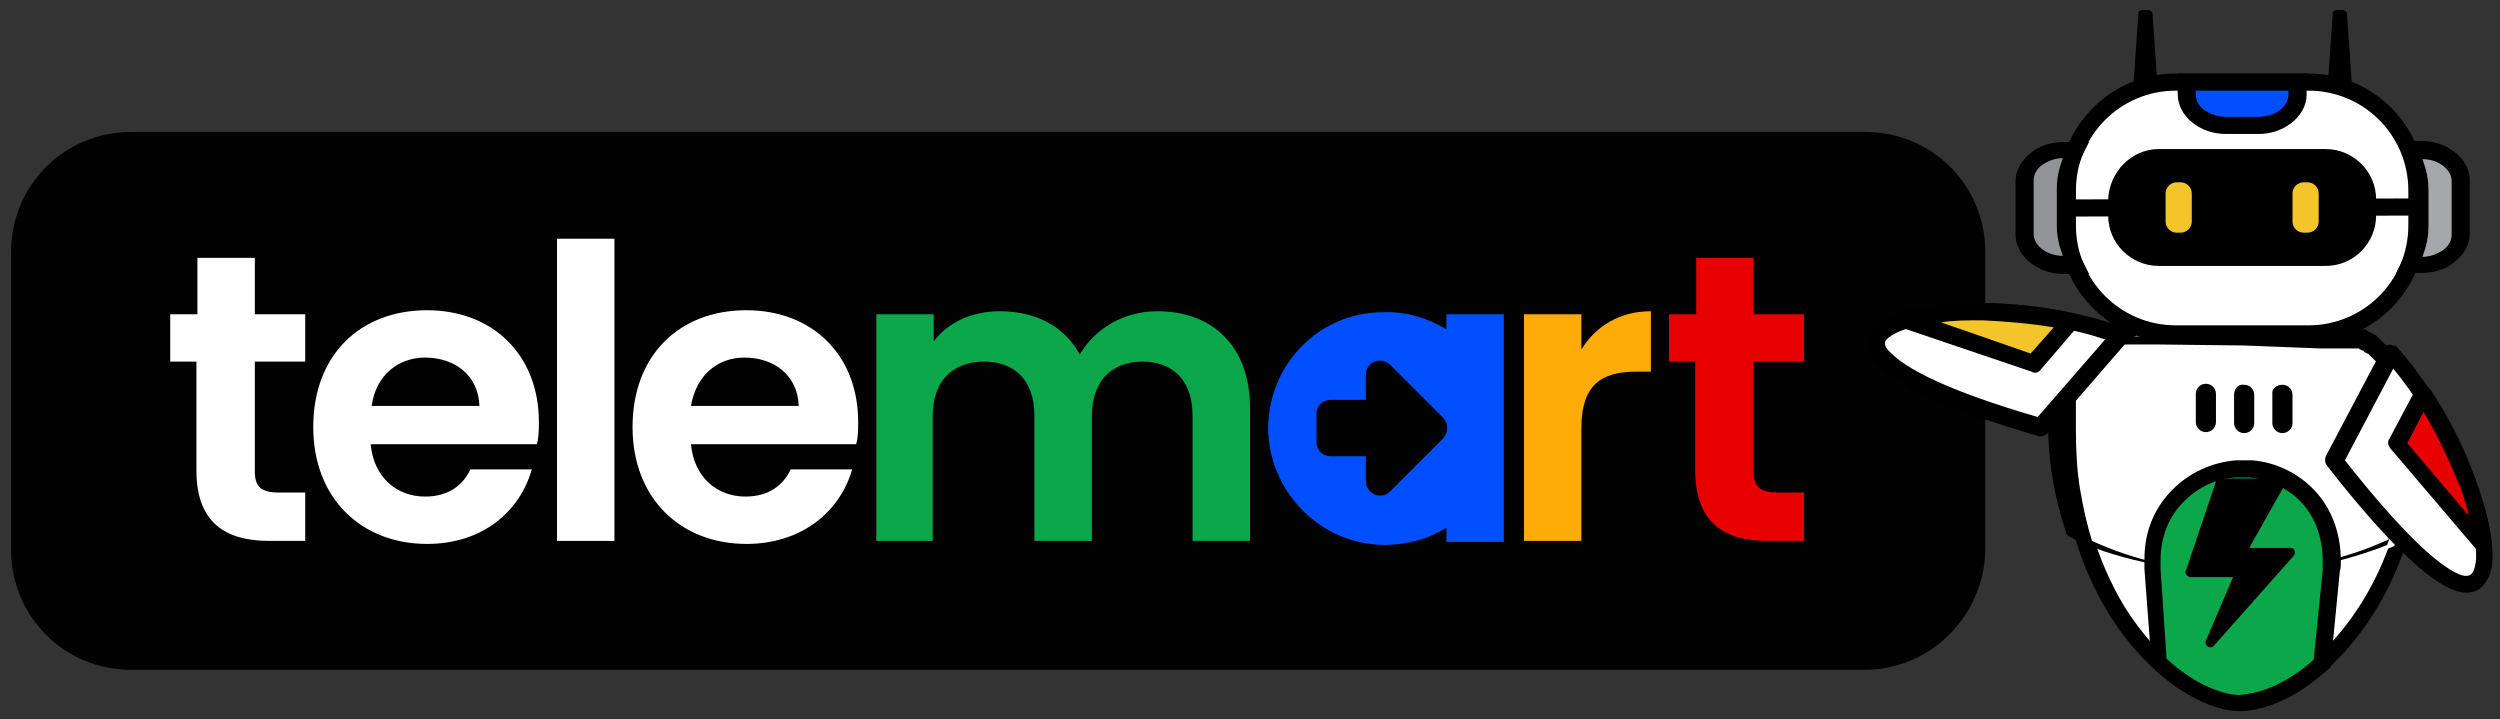<?xml version="1.0" encoding="UTF-8"?> <svg xmlns="http://www.w3.org/2000/svg" xmlns:xlink="http://www.w3.org/1999/xlink" version="1.1" id="Layer_1" x="0px" y="0px" viewBox="0 0 248.2 71.4" overflow="visible" xml:space="preserve"><rect x="0" y="0" width="248.2" height="71.4" fill="#333333" stroke="none"/> <g> <path fill="#030202" d="M185.1,66.5H13c-6.6,0-11.9-5.3-11.9-11.9V25c0-6.6,5.3-11.9,11.9-11.9h172.2c6.6,0,11.9,5.3,11.9,11.9 v29.6C197,61.1,191.7,66.5,185.1,66.5z"></path> <g> <path fill="#FFFFFF" d="M19.6,35.9h-2.7v-4.7h2.7v-5.6h5.7v5.6h5v4.7h-5v10.9c0,1.5,0.6,2.1,2.4,2.1h2.6v4.8h-3.6 c-4.3,0-7.2-1.8-7.2-7V35.9z"></path> <path fill="#FFFFFF" d="M42.4,54c-6.5,0-11.3-4.5-11.3-11.6c0-7.1,4.6-11.6,11.3-11.6c6.5,0,11.1,4.4,11.1,11.1 c0,0.7,0,1.5-0.2,2.2H36.8c0.3,3.3,2.6,5.2,5.4,5.2c2.4,0,3.8-1.2,4.5-2.7h6.1C51.6,50.8,47.9,54,42.4,54z M36.9,40.3h10.7 c-0.1-3-2.4-4.8-5.4-4.8C39.5,35.5,37.3,37.3,36.9,40.3z"></path> <path fill="#FFFFFF" d="M55.3,23.7H61v30h-5.7V23.7z"></path> <path fill="#FFFFFF" d="M74.1,54c-6.5,0-11.3-4.5-11.3-11.6c0-7.1,4.6-11.6,11.3-11.6c6.5,0,11.1,4.4,11.1,11.1 c0,0.7,0,1.5-0.2,2.2H68.6c0.3,3.3,2.6,5.2,5.4,5.2c2.4,0,3.8-1.2,4.5-2.7h6.1C83.4,50.8,79.6,54,74.1,54z M68.6,40.3h10.7 c-0.1-3-2.4-4.8-5.4-4.8C71.2,35.5,69.1,37.3,68.6,40.3z"></path> <path fill="#0DA74B" d="M118.4,41.3c0-3.6-2-5.4-5-5.4c-3,0-5,1.9-5,5.4v12.4h-5.7V41.3c0-3.6-2-5.4-5-5.4c-3.1,0-5.1,1.9-5.1,5.4 v12.4H87V31.2h5.7v2.7c1.4-1.9,3.8-3,6.6-3c3.5,0,6.4,1.5,7.9,4.3c1.5-2.6,4.4-4.3,7.7-4.3c5.4,0,9.2,3.4,9.2,9.6v13.2h-5.7V41.3z "></path> <path fill="#FFAB08" d="M157,53.7h-5.7V31.2h5.7v3.5c1.4-2.3,3.8-3.8,6.9-3.8v6h-1.5c-3.4,0-5.4,1.3-5.4,5.6V53.7z"></path> <path fill="#E80000" d="M168.4,35.9h-2.7v-4.7h2.7v-5.6h5.7v5.6h5v4.7h-5v10.9c0,1.5,0.6,2.1,2.4,2.1h2.6v4.8h-3.6 c-4.3,0-7.2-1.8-7.2-7V35.9z"></path> <path fill="#024FFF" d="M143.6,31.2v1.5c-1.8-1.1-4-1.8-6.3-1.7C131,31,126,36.1,125.9,42.4c0,6.4,5.2,11.7,11.6,11.7 c2.2,0,4.3-0.6,6.1-1.7v1.4h5.7V31.2H143.6z M130.7,41.1c0-0.8,0.6-1.4,1.4-1.4h3.5v-2.5c0-0.8,0.6-1.4,1.4-1.4 c0.4,0,0.8,0.2,1,0.4l5.3,5.3c0.5,0.6,0.5,1.4,0,2h0l-5.3,5.3c-0.4,0.4-1,0.5-1.5,0.3h0c-0.5-0.2-0.9-0.7-0.9-1.3v-2.5h-3.5 c-0.8,0-1.4-0.6-1.4-1.4V41.1z"></path> </g> </g> <g> <g> <g> <path d="M214.3,32.5l8.5,0.1l8.5,0.1c2.6,0,5,1.2,6.7,3.1c1.7,1.8,2.7,4.4,2.7,7.1c-0.1,7.6-2.3,13.8-5.3,18.4 c-3.9,6-9.3,9.3-13.1,9.2c-3.8,0-9.1-3.4-12.9-9.5c-2.9-4.7-5-11-4.9-18.6c0-2.8,1.1-5.3,2.9-7.1 C209.3,33.6,211.7,32.4,214.3,32.5"></path> <path fill="#FFFFFF" d="M222.8,34.3l-8.5-0.1c-2.1,0-4.1,0.9-5.6,2.4c-1.5,1.5-2.4,3.6-2.4,5.9c-0.1,7.2,1.9,13.2,4.6,17.7 c3.5,5.6,8.1,8.7,11.5,8.7c3.3,0,8.1-3,11.7-8.5c2.9-4.4,5-10.3,5-17.5c0-2.3-0.8-4.4-2.3-6c-1.4-1.5-3.3-2.5-5.5-2.5L222.8,34.3 z"></path> <path fill-rule="evenodd" fill="#FFFFFF" d="M214.3,33.3l8.5,0.1l8.5,0.1c0.1,0,0.1,0,0.2,0c0.1,0,0.1,0,0.2,0c0.1,0,0.1,0,0.2,0 c0.1,0,0.1,0,0.2,0c0.1,0,0.1,0,0.2,0c0.1,0,0.1,0,0.2,0c0.1,0,0.1,0,0.2,0c0.1,0,0.1,0,0.2,0c0.1,0,0.1,0,0.2,0.1 c0.1,0,0.1,0,0.2,0.1s0.1,0,0.2,0.1c0.1,0,0.1,0,0.2,0.1c0.1,0,0.1,0,0.2,0.1c0.1,0,0.1,0.1,0.2,0.1c0.1,0,0.1,0.1,0.2,0.1 c0.1,0,0.1,0.1,0.2,0.1c0.1,0,0.1,0.1,0.2,0.1s0.1,0.1,0.2,0.1c0.1,0,0.1,0.1,0.2,0.1c0.1,0,0.1,0.1,0.2,0.1 c0.1,0,0.1,0.1,0.2,0.1c0.1,0,0.1,0.1,0.2,0.1c0.1,0,0.1,0.1,0.2,0.1c0.1,0,0.1,0.1,0.2,0.1c0.1,0,0.1,0.1,0.2,0.1 c0.1,0,0.1,0.1,0.2,0.1c0.1,0,0.1,0.1,0.2,0.1c0.1,0,0.1,0.1,0.2,0.1l0,0c0.1,0,0.1,0.1,0.2,0.1c0.1,0,0.1,0.1,0.2,0.1l0,0 c0.1,0.1,0.1,0.1,0.2,0.2c0,0.1,0.1,0.1,0.1,0.2c0,0.1,0.1,0.1,0.1,0.2c0,0.1,0.1,0.1,0.1,0.2c0,0.1,0.1,0.1,0.1,0.2v0 c0,0.1,0.1,0.1,0.1,0.2c0,0.1,0.1,0.1,0.1,0.2c0,0.1,0.1,0.1,0.1,0.2c0,0.1,0.1,0.1,0.1,0.2c0,0.1,0.1,0.1,0.1,0.2 c0,0.1,0.1,0.1,0.1,0.2l0,0c0,0.1,0.1,0.1,0.1,0.2c0,0.1,0.1,0.1,0.1,0.2c0,0.1,0.1,0.1,0.1,0.2l0,0c0,0.1,0.1,0.1,0.1,0.2l0,0 c0,0.1,0.1,0.1,0.1,0.2c0,0.1,0.1,0.1,0.1,0.2c0,0.1,0.1,0.1,0.1,0.2v0c0,0.1,0.1,0.1,0.1,0.2c0,0.1,0,0.1,0.1,0.2 c0,0.1,0,0.1,0.1,0.2l0,0c0,0.1,0,0.1,0.1,0.2c0,0.1,0,0.1,0.1,0.2c0,0.1,0,0.1,0.1,0.2c0,0.1,0,0.1,0,0.2c0,0.1,0,0.1,0,0.2v0 c0,0.1,0,0.2,0,0.2l0,0c0,0.1,0,0.2,0,0.2l0,0c0,0.1,0,0.2,0,0.2c0,0.1,0,0.2,0,0.2c0,0.1,0,0.2,0,0.2l0,0c0,0.1,0,0.2,0,0.2 c0,0.1,0,0.2,0,0.2c0,0.1,0,0.2,0,0.2c-0.1,4.4-0.8,8.3-2.1,11.7c-4.2,1.9-9.5,3-15.4,2.9c-5.9-0.1-11.2-1.3-15.3-3.3 c-1.1-3.4-1.8-7.3-1.8-11.7c0-0.1,0-0.2,0-0.2c0-0.1,0-0.2,0-0.2c0-0.1,0-0.2,0-0.2l0,0c0-0.1,0-0.2,0-0.2c0-0.1,0-0.2,0-0.2 c0-0.1,0-0.2,0-0.2l0,0c0-0.1,0-0.2,0-0.2l0,0c0-0.1,0-0.2,0-0.2v0c0-0.1,0-0.1,0-0.2c0-0.1,0-0.1,0.1-0.2c0-0.1,0-0.1,0.1-0.2 c0-0.1,0-0.1,0.1-0.2c0-0.1,0-0.1,0.1-0.2l0,0c0-0.1,0-0.1,0.1-0.2c0-0.1,0.1-0.1,0.1-0.2c0-0.1,0.1-0.1,0.1-0.2v0 c0-0.1,0.1-0.1,0.1-0.2c0-0.1,0.1-0.1,0.1-0.2c0-0.1,0.1-0.1,0.1-0.2l0,0c0-0.1,0.1-0.1,0.1-0.2l0,0c0-0.1,0.1-0.1,0.1-0.2 c0-0.1,0.1-0.1,0.1-0.2c0-0.1,0.1-0.1,0.1-0.2l0,0c0-0.1,0.1-0.1,0.1-0.2c0-0.1,0.1-0.1,0.1-0.2c0-0.1,0.1-0.1,0.1-0.2 c0-0.1,0.1-0.1,0.1-0.2c0-0.1,0.1-0.1,0.1-0.2c0-0.1,0.1-0.1,0.1-0.2v0c0-0.1,0.1-0.1,0.1-0.2c0-0.1,0.1-0.1,0.1-0.2 c0-0.1,0.1-0.1,0.1-0.2c0-0.1,0.1-0.1,0.2-0.2c0.1-0.1,0.1-0.1,0.2-0.1l0,0c0.1,0,0.1-0.1,0.2-0.1c0.1,0,0.1-0.1,0.2-0.1l0,0 c0.1,0,0.1-0.1,0.2-0.1c0.1,0,0.1-0.1,0.2-0.1c0.1,0,0.1-0.1,0.2-0.1c0.1,0,0.1-0.1,0.2-0.1c0.1,0,0.1-0.1,0.2-0.1 c0.1,0,0.1-0.1,0.2-0.1c0.1,0,0.1-0.1,0.2-0.1c0.1,0,0.1-0.1,0.2-0.1c0.1,0,0.1-0.1,0.2-0.1c0.1,0,0.1-0.1,0.2-0.1 c0.1,0,0.1-0.1,0.2-0.1c0.1,0,0.1-0.1,0.2-0.1c0.1,0,0.1-0.1,0.2-0.1c0.1,0,0.1-0.1,0.2-0.1c0.1,0,0.1,0,0.2-0.1 c0.1,0,0.1,0,0.2-0.1c0.1,0,0.1,0,0.2-0.1c0.1,0,0.1,0,0.2-0.1c0.1,0,0.1,0,0.2-0.1c0.1,0,0.1,0,0.2,0c0.1,0,0.1,0,0.2,0 c0.1,0,0.1,0,0.2,0c0.1,0,0.1,0,0.2,0c0.1,0,0.1,0,0.2,0c0.1,0,0.1,0,0.2,0c0.1,0,0.1,0,0.2,0c0.1,0,0.1,0,0.2,0 C214.1,33.3,214.2,33.3,214.3,33.3"></path> <path d="M222.8,34.3l-8.5-0.1l0,0l-0.1,0l0,0l-0.1,0l0,0l-0.1,0l0,0l-0.1,0l0,0l-0.1,0v0l-0.1,0l0,0l-0.1,0l0,0l-0.1,0l0,0 l-0.1,0l0,0l-0.1,0l0,0l-0.1,0l0,0l-0.1,0l0,0l-0.1,0v0l-0.1,0l0,0l-0.1,0v0l-0.1,0l0,0l-0.1,0l0,0l-0.1,0l0,0l-0.1,0l0,0l-0.1,0 v0l-0.1,0l0,0l-0.1,0l0,0l-0.1,0l0,0l-0.1,0l0,0l-0.1,0l-0.1,0v0l-0.1,0v0l-0.1,0l0,0l-0.1,0l0,0l-0.1,0l0,0l-0.1,0l0,0l-0.1,0 l0,0l-0.1,0l0,0l-0.1,0l0,0l-0.1,0l0,0l-0.1,0l0,0l-0.1,0l0,0l-0.1,0l0,0l-0.1,0l0,0l-0.1,0.1l0,0l-0.1,0l0,0l-0.1,0.1l0,0 l-0.1,0.1l0,0l-0.1,0l0,0l-0.1,0.1l0,0l-0.1,0l-0.1,0.1l0,0l-0.1,0.1l0,0l-0.1,0.1l0,0l-0.1,0.1l0,0l-0.1,0.1l0,0l-0.1,0.1l0,0 l-0.1,0.1l0,0l-0.1,0.1l-0.1,0.1l0,0l-0.1,0.1v0l-0.1,0.1l0,0l-0.1,0.1v0l-0.1,0.1v0l-0.1,0.1l-0.1,0.1l-0.1,0.1l0,0 c0,0-0.1,0.1-0.1,0.1l0,0l-0.1,0.1v0l-0.1,0.1l0,0l-0.1,0.1l0,0l0,0l0,0l0,0l-0.1,0.1l0,0l-0.1,0.1l0,0l-0.1,0.1l0,0l-0.1,0.1 l0,0l-0.1,0.1v0l-0.1,0.1l-0.1,0.1l0,0l-0.1,0.1l0,0l0,0.1l-0.1,0.1l-0.1,0.1l0,0l0,0.1l0,0l-0.1,0.1l0,0l-0.1,0.1l0,0l0,0.1l0,0 l-0.1,0.1l0,0l0,0.1l0,0l-0.1,0.1l0,0l0,0.1l0,0l0,0l-0.1,0.1l0,0l0,0.1l-0.1,0.1l0,0.1l0,0l0,0.1l0,0l0,0.1l0,0l0,0.1l0,0l0,0.1 l0,0l0,0l0,0.1l0,0l0,0.1l0,0l0,0l0,0.1l0,0.1l0,0l0,0.1l0,0.1l0,0.1l0,0l0,0.1l0,0l0,0.1l0,0l0,0.1l0,0l0,0.1l0,0l0,0.1l0,0.1 l0,0l0,0.1l0,0l0,0.1l0,0.1l0,0l0,0.1l0,0l0,0.1l0,0l0,0.1l0,0l0,0.1l0,0l0,0.1l0,0l0,0.1l0,0l0,0.1c0,0.1,0,0.1,0,0.1l0,0l0,0.1 l0,0l0,0.1l0,0l0,0.1l0,0l0,0.1l0,0l0,0.1l0,0l0,0.1l0,0l0,0.1l0,0l0,0.1l0,0l0,0.1l0,0c0,2.1,0.1,4,0.4,5.9 c0.3,1.8,0.7,3.6,1.2,5.2c2,0.9,4.2,1.7,6.6,2.2c2.5,0.5,5.2,0.8,8,0.9c2.8,0,5.5-0.2,8-0.7c2.4-0.5,4.7-1.2,6.7-2 c0.6-1.6,1-3.3,1.3-5.2c0.3-1.8,0.5-3.8,0.5-5.9l0,0l0-0.1l0,0l0-0.1l0,0l0-0.1l0,0l0-0.1l0,0l0-0.1l0,0l0-0.1l0,0l0-0.1l0,0 l0-0.1l0,0l0-0.1l0,0l0-0.1l0,0l0-0.1l0,0l0-0.1l0,0l0-0.1l0,0l0-0.1l0,0l0-0.1l0,0l0-0.1l0-0.1l0,0l0,0l0,0l0-0.1l0-0.1l0,0 l0-0.1l0,0l0-0.1l0,0l0-0.1l0-0.1l0,0l0-0.1l0,0l0-0.1l0,0l0-0.1l0,0l0-0.1l0-0.1l0-0.1l0-0.1l0-0.1l0,0l0,0l0-0.1l0-0.1l0-0.1 l0,0l0-0.1l0,0l0-0.1l0,0l0-0.1l0,0l0-0.1l0-0.1l0-0.1l0-0.1l0,0l0,0l0-0.1l0,0l-0.1-0.1l0,0l0-0.1l0,0l-0.1-0.1l0,0l0-0.1l0,0 l-0.1-0.1l0,0l-0.1-0.1l0,0l0-0.1l0,0l-0.1-0.1l-0.1-0.1l0,0l0,0l0-0.1l0,0c-0.1-0.1-0.1-0.1-0.1-0.2l-0.1-0.1l0,0l-0.1-0.1l0,0 l-0.1-0.1l0,0l-0.1-0.1l0,0l-0.1-0.1l0,0l0,0l0,0L237,37l0,0l-0.1-0.1l0,0l-0.1-0.1l0,0l0,0l-0.1-0.1l0,0l-0.1-0.1l0,0l-0.1-0.1 l-0.1-0.1v0l-0.1-0.1l0,0l-0.1-0.1l0,0l-0.1-0.1l0,0l-0.1-0.1l0,0l-0.1-0.1l-0.1-0.1l0,0l-0.1-0.1l0,0l-0.1-0.1l0,0l-0.1-0.1l0,0 l-0.1-0.1l0,0l-0.1-0.1l0,0l-0.1-0.1l0,0l-0.1-0.1l-0.1,0l0,0l-0.1-0.1l0,0l-0.1,0l0,0l-0.1-0.1l0,0l-0.1-0.1l0,0l-0.1,0l0,0 l-0.1-0.1l0,0l-0.1,0l0,0l-0.1-0.1l0,0l-0.1,0l0,0l-0.1,0l0,0l-0.1,0l0,0l-0.1,0l0,0l-0.1,0l0,0l-0.1,0l0,0l-0.1,0l0,0l-0.1,0 l0,0l-0.1,0l0,0l-0.1,0l0,0l-0.1,0v0l-0.1,0l-0.1,0l-0.1,0l0,0l-0.1,0l0,0l-0.1,0v0l-0.1,0l0,0l-0.1,0l0,0l-0.1,0l0,0l-0.1,0l0,0 l-0.1,0l0,0l-0.1,0l0,0l-0.1,0l0,0l-0.1,0l0,0l-0.1,0l0,0l-0.1,0l0,0l-0.1,0l0,0l-0.1,0l0,0l-0.1,0v0l-0.1,0l0,0l-0.1,0l0,0 l-0.1,0l0,0l-0.1,0l0,0l-0.1,0v0l-0.1,0l0,0l-0.1,0l-0.1,0l0,0L222.8,34.3z M214.3,32.5l8.5,0.1l8.5,0.1l0,0l0.1,0l0,0l0.1,0l0,0 l0.1,0l0,0l0.1,0l0,0l0.1,0l0,0l0.1,0l0,0l0.1,0l0,0l0.1,0l0,0l0.1,0l0,0l0.1,0l0,0l0.1,0l0,0l0.1,0l0,0l0.1,0l0,0l0.1,0l0,0 l0.1,0l0,0l0.1,0l0,0l0.1,0l0,0l0.1,0l0,0l0.1,0l0,0l0.1,0l0,0l0.1,0l0,0l0.1,0l0,0l0.1,0l0,0l0.1,0l0,0l0.1,0l0,0l0.1,0l0,0 l0.1,0l0,0l0.1,0l0,0l0.1,0l0,0l0.1,0l0,0l0.1,0l0,0l0.1,0l0,0l0.1,0l0,0l0.1,0l0,0l0.1,0l0,0l0.1,0l0,0l0.1,0.1l0,0l0.1,0.1 l0.4,0.2l0,0l0.4,0.2l0,0l0.1,0.1l0,0l0.1,0.1l0,0l0.1,0.1l0,0l0.1,0.1l0,0l0.1,0.1l0,0l0.1,0.1l0,0l0.1,0.1l0,0l0.1,0.1l0,0l0,0 l0.1,0.1l0.2,0.2l0,0l0.2,0.1l0,0l0,0l0.1,0.1l0,0l0,0l0.2,0.2l0,0l0.2,0.2l0,0l0.1,0.2l0,0l0,0l0,0l0.1,0.1l0,0l0,0l0,0l0.2,0.2 l0,0l0,0l0,0l0,0l0.1,0.1l0,0l0.1,0.2l0,0l0,0l0.1,0.2l0,0l0.1,0.2l0,0l0.1,0.2l0,0l0.1,0.2l0,0l0.1,0.2l0,0l0.1,0.1l0,0l0.1,0.1 l0,0l0.1,0.1l0,0l0,0.1l0.1,0.2l0,0l0,0l0,0l0,0l0,0.1l0,0l0,0.1l0,0l0,0l0.1,0.2l0,0l0,0l0,0l0,0.1l0,0l0,0.1l0,0l0,0l0,0.1l0,0 l0,0l0,0l0,0l0,0.1l0,0l0,0l0,0.1l0,0.1l0,0l0,0.1l0,0.1l0,0l0,0.1l0,0.1l0,0l0,0.1l0,0l0,0.1l0,0l0,0.1l0,0.1l0,0l0,0l0,0.1l0,0 l0,0.1l0,0l0,0.1l0,0l0,0l0,0.1l0,0l0,0l0,0l0,0l0,0.1l0,0l0,0l0,0.1l0,0l0,0.1l0,0.1l0,0l0,0l0,0l0,0.1l0,0.1l0,0l0,0l0,0l0,0.1 l0,0l0,0.1l0,0l0,0.1l0,0.1l0,0l0,0l0,0l0,0.1l0,0l0,0.1l0,0l0,0.1l0,0l0,0.1l0,0l0,0.1l0,0l0,0.1l0,0l0,0.1l0,0 c0,2.2-0.2,4.2-0.6,6.2c-0.4,2.1-0.9,4-1.5,5.8l-0.1,0.3l-0.3,0.1c-2.2,1-4.7,1.8-7.4,2.3c-2.6,0.5-5.4,0.8-8.3,0.7 c-2.9,0-5.7-0.4-8.3-0.9c-2.7-0.6-5.2-1.4-7.3-2.5l-0.3-0.2l-0.1-0.3c-0.6-1.8-1.1-3.8-1.4-5.8c-0.3-2-0.4-4-0.4-6.2l0,0l0-0.1 l0,0l0-0.1l0,0l0-0.1l0,0l0-0.1l0,0l0-0.1l0,0l0-0.1l0,0l0-0.1l0,0l0,0l0,0l0-0.1l0-0.1l0,0l0-0.1l0-0.1l0,0l0,0l0,0l0-0.1l0-0.1 l0,0l0,0l0,0l0-0.1l0-0.1l0,0l0,0l0,0l0-0.1l0-0.1l0,0l0,0v0l0,0l0-0.1l0,0l0,0l0-0.1l0,0l0-0.1l0,0l0-0.1l0,0l0,0l0-0.1l0,0l0,0 l0,0l0-0.1l0,0l0-0.1l0,0l0-0.1l0,0l0-0.1l0-0.1l0,0l0.1-0.1l0-0.1l0,0l0-0.1l0-0.1l0,0l0,0l0-0.1l0,0l0.1-0.2l0-0.1l0,0l0-0.1 l0,0l0,0l0,0l0.1-0.2l0,0l0,0l0-0.1l0,0l0-0.1l0,0l0,0l0,0l0,0l0.1-0.2l0.1-0.1l0,0l0.1-0.1l0,0l0.1-0.1l0,0l0.1-0.1l0,0l0.1-0.2 l0,0l0.1-0.2l0,0l0.1-0.1l0,0l0-0.1l0,0l0.1-0.2l0,0l0.1-0.1l0,0l0,0l0.1-0.2l0,0L207,36l0,0l0.2-0.2l0,0l0,0l0,0l0.1-0.1l0,0 l0,0l0,0l0.2-0.2l0,0l0.2-0.2l0,0l0.3-0.3l0.1,0l0,0l0.2-0.1l0,0l0.2-0.2l0.1-0.1l0,0l0,0l0.1-0.1l0,0l0.1-0.1l0,0l0.1-0.1l0,0 l0.1-0.1l0,0l0.1-0.1l0,0l0.1-0.1l0,0l0.1-0.1l0,0l0.1-0.1l0,0l0.4-0.2l0,0l0.5-0.2l0.1,0l0,0l0.1,0l0,0l0.1,0l0,0l0.1,0l0,0 l0.1,0l0,0l0.1,0l0,0l0.1,0l0,0l0.1,0l0,0l0.1,0l0,0l0.1,0l0,0l0.1,0l0,0l0.1,0l0,0l0.1,0l0,0l0.1,0l0,0l0.1,0l0,0l0.1,0l0,0 l0.1,0l0,0l0.1,0l0,0l0.1,0l0,0l0.1,0l0,0l0.1,0l0,0l0.1,0l0,0l0.1,0l0,0l0.1,0l0,0l0.1,0l0,0l0.1,0l0,0l0.1,0l0,0l0.1,0l0,0 l0.1,0l0,0l0.1,0l0,0l0.1,0l0,0l0.1,0l0,0l0.1,0l0,0l0.1,0l0,0l0.1,0l0,0l0.1,0l0,0l0.1,0l0,0L214.3,32.5L214.3,32.5z"></path> <path fill-rule="evenodd" fill="#0DA74B" d="M230.5,65.9c-2.8,2.5-5.8,3.9-8.1,3.8c-2.3,0-5.3-1.4-8-4l-0.7-9.3 c-0.4-6.1,4.1-10,9-9.9c4.9,0.1,9.3,4,8.7,10.1L230.5,65.9z"></path> <path d="M226,68c1.2-0.6,2.5-1.4,3.7-2.5l0.9-8.9c0-0.3,0-0.6,0-0.9c0-2.4-0.8-4.4-2.1-5.8c-1.3-1.4-3.2-2.3-5.1-2.5 c-0.2,0-0.4,0-0.7,0c-0.2,0-0.5,0-0.7,0c-2,0.1-3.8,1-5.2,2.4c-1.4,1.4-2.3,3.4-2.3,5.8c0,0.3,0,0.6,0,0.9l0.6,8.9 c1.2,1.1,2.5,2,3.7,2.6c1.3,0.6,2.5,1,3.5,1C223.5,68.9,224.7,68.6,226,68 M231.1,66.5c-1.5,1.3-2.9,2.3-4.4,3 c-1.5,0.7-3,1.1-4.3,1.1c-1.3,0-2.8-0.4-4.3-1.2c-1.4-0.7-2.9-1.7-4.3-3.1l-0.2-0.2l0-0.3l-0.7-9.3c0-0.3,0-0.7,0-1 c0-2.9,1.1-5.2,2.8-6.9c1.7-1.7,3.9-2.7,6.3-2.9c0.3,0,0.5,0,0.8,0c0.3,0,0.5,0,0.8,0c2.4,0.2,4.6,1.3,6.2,3 c1.6,1.7,2.6,4.1,2.6,7c0,0.3,0,0.7-0.1,1l-0.9,9.2l0,0.3L231.1,66.5z"></path> <path fill-rule="evenodd" d="M219,38.1L219,38.1c0.6,0,1,0.5,1,1l0,2.8c0,0.6-0.5,1-1,1c-0.6,0-1-0.5-1-1l0-2.8 C218,38.6,218.4,38.1,219,38.1"></path> <path fill-rule="evenodd" d="M222.8,38.2L222.8,38.2c0.6,0,1,0.5,1,1l0,2.8c0,0.6-0.5,1-1,1c-0.6,0-1-0.5-1-1l0-2.8 C221.8,38.6,222.2,38.1,222.8,38.2"></path> <path fill-rule="evenodd" d="M226.6,38.2L226.6,38.2c0.6,0,1,0.5,1,1l0,2.8c0,0.6-0.5,1-1,1c-0.6,0-1-0.5-1-1l0-2.8 C225.5,38.6,226,38.2,226.6,38.2"></path> </g> <g> <path fill-rule="evenodd" fill="#FFFFFF" d="M216,8.1l13.2,0c5.9,0,10.7,4.8,10.7,10.7l0,3.5c0,5.9-4.8,10.7-10.7,10.7l-13.2,0 c-5.9,0-10.7-4.8-10.7-10.7v-3.5C205.3,12.9,210.1,8.1,216,8.1"></path> <path d="M229.2,9L216,9c-2.7,0-5.2,1.1-7,2.9c-1.8,1.8-2.9,4.3-2.9,7v3.5c0,2.7,1.1,5.2,2.9,7c1.8,1.8,4.3,2.9,7,2.9l13.2,0 c2.7,0,5.2-1.1,7-2.9c1.8-1.8,2.9-4.3,2.9-7v-3.5c0-2.7-1.1-5.2-2.9-7C234.4,10.1,231.9,9,229.2,9 M216,7.3l13.2,0 c3.2,0,6.1,1.3,8.2,3.4c2.1,2.1,3.4,5,3.4,8.2v3.5c0,3.2-1.3,6.1-3.4,8.2c-2.1,2.1-5,3.4-8.2,3.4l-13.2,0c-3.2,0-6.1-1.3-8.2-3.4 c-2.1-2.1-3.4-5-3.4-8.2v-3.5c0-3.2,1.3-6.1,3.4-8.2C209.9,8.6,212.8,7.3,216,7.3z"></path> <path fill-rule="evenodd" fill="#024FFF" d="M224.2,12.5c2.1,0,3.9-1.4,3.9-3.1V8.1l-11,0v1.2c0,1.7,1.8,3.1,3.9,3.1L224.2,12.5z "></path> <path d="M227.5,12.2c-0.9,0.7-2,1.1-3.3,1.1l-3.2,0c-1.3,0-2.4-0.4-3.3-1.1c-0.9-0.7-1.5-1.7-1.5-2.9V8.1V7.3l0.9,0l11,0l0.9,0 v0.9v1.2C229,10.5,228.4,11.5,227.5,12.2 M224.2,11.6c0.9,0,1.7-0.3,2.2-0.7c0.5-0.4,0.8-1,0.8-1.5V9L218,9v0.4 c0,0.6,0.3,1.1,0.8,1.5c0.6,0.4,1.3,0.7,2.2,0.7L224.2,11.6z"></path> <path fill-rule="evenodd" fill="#A5A7AA" d="M240.2,22.3v-3.5c0-1.4-0.3-2.8-1-4l1.1,0c2.1,0,3.9,1.4,3.9,3.1v5.3 c0,1.7-1.7,3.1-3.9,3.1h-1.1C239.9,25.1,240.2,23.7,240.2,22.3"></path> <path d="M241.1,18.9v3.5c0,0.8-0.1,1.5-0.3,2.2c-0.1,0.3-0.2,0.6-0.3,0.9c0.8,0,1.5-0.3,2.1-0.7c0.5-0.4,0.8-0.9,0.8-1.5v-5.3 c0-0.6-0.3-1.1-0.8-1.5c-0.5-0.4-1.2-0.7-2.1-0.7c0.1,0.3,0.2,0.6,0.3,0.9C241,17.4,241.1,18.1,241.1,18.9 M239.4,22.3v-3.5 c0-0.6-0.1-1.2-0.2-1.8c-0.1-0.6-0.4-1.2-0.7-1.8l-0.6-1.2l1.4,0l1.1,0c1.3,0,2.4,0.4,3.3,1.1c0.9,0.7,1.5,1.7,1.5,2.8l0,5.3 c0,1.1-0.6,2.1-1.5,2.8c-0.8,0.7-2,1.1-3.3,1.1h-1.1l-1.4,0l0.6-1.2c0.3-0.6,0.5-1.2,0.7-1.8C239.3,23.6,239.4,23,239.4,22.3z"></path> <path fill-rule="evenodd" fill="#919396" d="M205,22.3v-3.5c0-1.4,0.3-2.8,1-4l-1.1,0c-2.1,0-3.9,1.4-3.9,3.1v5.3 c0,1.7,1.7,3.1,3.9,3.1h1.1C205.4,25.1,205,23.7,205,22.3"></path> <path d="M205.9,18.9v3.5c0,0.6,0.1,1.2,0.2,1.8c0.1,0.6,0.4,1.2,0.7,1.8l0.6,1.2l-1.4,0h-1.1c-1.3,0-2.4-0.4-3.3-1.1 c-0.9-0.7-1.5-1.7-1.5-2.8v-5.3c0-1.1,0.6-2.1,1.5-2.8c0.8-0.7,2-1.1,3.3-1.1l1.1,0l1.4,0l-0.6,1.2c-0.3,0.6-0.5,1.2-0.7,1.8 C205.9,17.6,205.9,18.2,205.9,18.9 M204.2,22.3l0-3.5c0-0.8,0.1-1.5,0.3-2.2c0.1-0.3,0.2-0.6,0.3-0.9c-0.8,0-1.5,0.3-2.1,0.7 c-0.5,0.4-0.8,0.9-0.8,1.5v5.3c0,0.6,0.3,1.1,0.8,1.5c0.5,0.4,1.2,0.7,2.1,0.7c-0.1-0.3-0.2-0.6-0.3-0.9 C204.3,23.8,204.2,23.1,204.2,22.3z"></path> <path fill-rule="evenodd" d="M214.3,14.8l16.6,0c2.7,0,5,2.2,5,5v1.6c0,2.7-2.2,5-5,5l-16.6,0c-2.7,0-5-2.2-5-5v-1.6 C209.4,17.1,211.6,14.8,214.3,14.8"></path> <polygon points="205.3,19.8 240,19.7 240,21.4 205.3,21.5 "></polygon> <path fill-rule="evenodd" fill="#F3C52A" d="M215,22v-2.8c0-0.6,0.5-1.1,1.1-1.1h0.4c0.6,0,1.1,0.5,1.1,1.1V22 c0,0.6-0.5,1.1-1.1,1.1h-0.4C215.5,23.1,215,22.6,215,22"></path> <path fill-rule="evenodd" fill="#F3C52A" d="M227.6,22v-2.8c0-0.6,0.5-1.1,1.1-1.1h0.4c0.6,0,1.1,0.5,1.1,1.1V22 c0,0.6-0.5,1.1-1.1,1.1l-0.4,0C228.1,23.1,227.6,22.6,227.6,22"></path> <path fill-rule="evenodd" d="M211.8,8.5l0.5-7.2c0-0.2,0.2-0.3,0.4-0.3l0.6,0c0.2,0,0.3,0.1,0.4,0.3l0.5,7.2l-1.2,0L211.8,8.5z"></path> <path fill-rule="evenodd" d="M231.1,8.5l0.5-7.2c0-0.2,0.2-0.3,0.4-0.3l0.6,0c0.2,0,0.3,0.1,0.4,0.3l0.5,7.2l-1.2,0L231.1,8.5z"></path> </g> <g> <path fill-rule="evenodd" fill="#FFFFFF" d="M210.5,33.4c-14.6-5.6-41.7-0.9-7.9,9.1L210.5,33.4z"></path> <path d="M189.8,30.7c5.1-1.2,14.3-0.7,21,1.8l0,0c0.1,0,0.2,0.1,0.3,0.2c0.4,0.3,0.4,0.8,0.1,1.2l-7.9,9.1l0,0 c-0.2,0.2-0.6,0.4-0.9,0.3c-9.3-2.7-14.1-5.1-15.9-7.1c-1.2-1.3-1.3-2.5-0.4-3.6C186.7,31.8,188,31.2,189.8,30.7 M209,33.7 c-6.2-2.1-14.2-2.4-18.8-1.3c-1.4,0.3-2.4,0.8-2.9,1.3c-0.3,0.3-0.2,0.8,0.4,1.3c1.6,1.7,6,3.9,14.6,6.4L209,33.7z"></path> <path fill-rule="evenodd" fill="#F3C52A" d="M205.5,31.9c-5.9-1.2-12.4-1.2-16.2-0.2l12.5,4.3L205.5,31.9z"></path> <path d="M196.8,30.1c2.8,0,6,0.3,8.9,1l0,0c0.1,0,0.3,0.1,0.4,0.2c0.4,0.3,0.4,0.8,0.1,1.2l-3.6,4.2l0,0l0,0 c-0.2,0.3-0.6,0.4-0.9,0.2L189,32.6l0,0c-0.3-0.1-0.5-0.3-0.5-0.6c-0.1-0.5,0.1-0.9,0.6-1C191.1,30.4,193.8,30.1,196.8,30.1 M203.9,32.5c-2.4-0.4-4.9-0.6-7.1-0.7c-1.5,0-2.8,0-4.1,0.2l8.9,3.1L203.9,32.5z"></path> </g> <g> <path fill-rule="evenodd" fill="#FFFFFF" d="M237.4,35c10.5,11.6,16,38.5-5.6,10.6L237.4,35z"></path> <path d="M245.7,53.6c-0.7-4.6-3.9-12-8.1-17l-4.8,9.1c5.6,7.1,9.2,10.4,11.3,11.3c0.7,0.3,1.2,0.2,1.4-0.2 C245.9,56.1,245.9,55,245.7,53.6 M238,34.5c4.8,5.3,8.6,13.7,9.3,18.9c0.3,1.8,0.2,3.3-0.4,4.2c-0.7,1.2-1.8,1.6-3.5,0.9 c-2.4-1-6.4-4.6-12.4-12.3c-0.2-0.3-0.2-0.6-0.1-0.9l0,0l5.6-10.6c0.2-0.4,0.7-0.6,1.1-0.4C237.9,34.3,238,34.4,238,34.5 L238,34.5z"></path> <path fill-rule="evenodd" fill="#E80000" d="M240.6,39.1c3.3,5.1,5.7,11.1,6.1,15L238,44L240.6,39.1z"></path> <path d="M243.8,47.3c-0.9-2.1-1.9-4.3-3.2-6.4l-1.6,3.1l6.1,7.2C244.8,49.9,244.4,48.6,243.8,47.3 M241.3,38.7 c1.7,2.5,3.1,5.3,4.1,7.9c1.1,2.8,1.8,5.4,2,7.4c0,0.5-0.3,0.9-0.8,0.9c-0.3,0-0.6-0.1-0.7-0.3l0,0l-8.6-10.1 c-0.2-0.3-0.3-0.6-0.1-0.9l0,0l0,0l2.6-4.9c0.2-0.4,0.7-0.6,1.1-0.4C241.1,38.5,241.2,38.6,241.3,38.7L241.3,38.7z"></path> </g> </g> <path d="M227.4,54.4h-4.1l3.5-6.2c0.1-0.2,0.1-0.3,0-0.5c-0.1-0.2-0.3-0.2-0.4-0.2h-5.9c-0.2,0-0.4,0.1-0.5,0.3l-3,8.9 c-0.1,0.2,0,0.3,0.1,0.4c0.1,0.1,0.2,0.2,0.4,0.2h4.2l-2.7,6.3c-0.1,0.2,0,0.5,0.2,0.6c0.2,0.1,0.5,0.1,0.6-0.1l7.9-8.9 c0.1-0.1,0.2-0.4,0.1-0.5C227.8,54.5,227.6,54.4,227.4,54.4z"></path> </g> </svg> 